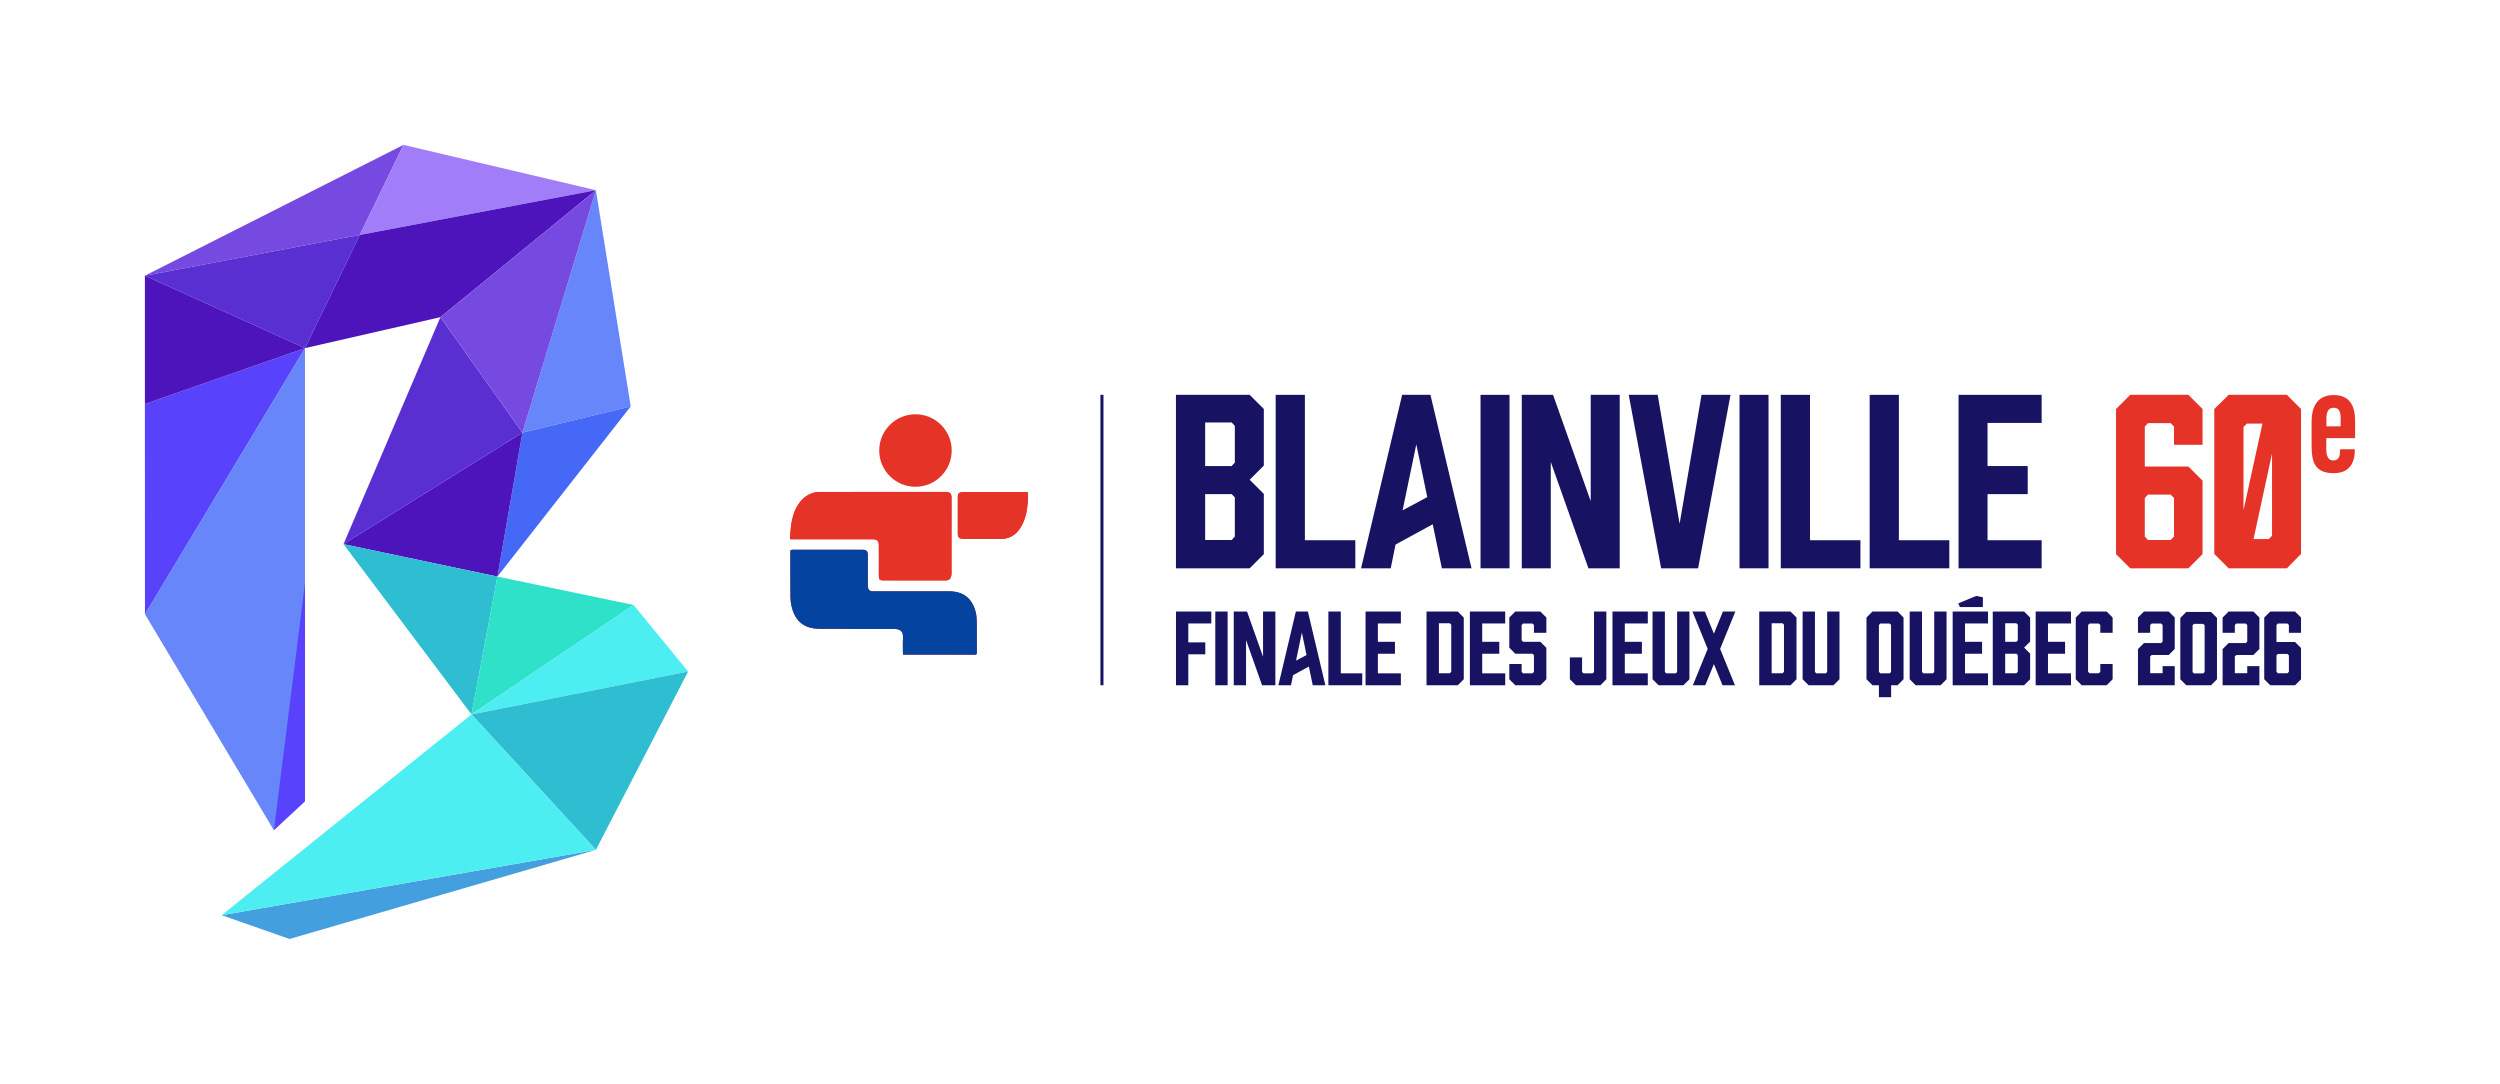 <?xml version="1.0" encoding="UTF-8"?>
<svg xmlns="http://www.w3.org/2000/svg" xmlns:xlink="http://www.w3.org/1999/xlink" id="b" data-name="Calque 2" width="413.212" height="179.146" viewBox="0 0 413.212 179.146">
  <defs>
    <clipPath id="d">
      <rect width="413.212" height="179.146" fill="none"></rect>
    </clipPath>
  </defs>
  <g id="c" data-name="Layer 1">
    <g clip-path="url(#d)">
      <rect x="181.887" y="65.254" width=".499" height="48.011" fill="#181263"></rect>
      <g>
        <g>
          <path d="M149.243,108.18c.129.013.206.028.283.028,3.872.001,7.743,0,11.615.006.257,0,.321-.086.32-.332-.009-1.744.011-3.489-.014-5.233-.008-.534-.068-1.082-.208-1.595-.409-1.492-1.24-2.657-2.793-3.114-.54-.159-1.129-.211-1.696-.213-4.176-.015-8.351-.005-12.527-.004-.463,0-.71-.215-.762-.677-.018-.156-.018-.314-.018-.472-.001-1.621.003-3.241-.002-4.862-.002-.605-.242-.843-.84-.843-3.872-.002-7.743.002-11.615-.007-.283,0-.359.082-.358.362.01,2.476-.015,4.952.02,7.428.01.677.115,1.373.306,2.022.448,1.526,1.381,2.662,2.975,3.073.643.166,1.334.195,2.003.198,3.928.015,7.856-.008,11.784.008.99.004,1.606.294,1.537,1.502-.051.895-.01,1.796-.01,2.726ZM130.567,89.136c.242,0,.387,0,.532,0,4.39,0,8.779,0,13.169,0,.701,0,.988.283.988.978.002,1.677.002,3.354,0,5.031,0,.646.111.779.755.78,3.467.005,6.933,0,10.4.006.385,0,.617-.204.749-.523.079-.191.107-.415.107-.624.006-4.176.005-8.351.004-12.527,0-.7-.25-.945-.963-.945-6.967,0-13.934,0-20.902.001-.201,0-.407.008-.603.048-1.295.258-2.229,1.024-2.918,2.117-.674,1.069-.993,2.261-1.144,3.499-.086.699-.115,1.404-.174,2.158ZM169.895,81.331c-.106,0-.206,0-.307,0-3.444,0-6.888,0-10.332,0-.101,0-.204-.002-.303.013-.432.063-.642.288-.643.725-.005,2.048-.007,4.097,0,6.145.002.611.261.85.87.851,2.138.005,4.277.016,6.415.005.343-.002.699-.062,1.025-.17,1.166-.388,1.893-1.252,2.403-2.325.549-1.156.768-2.395.866-3.657.039-.511.006-1.027.006-1.588Z" fill="#e53328"></path>
          <path d="M149.243,108.18c0-.93-.041-1.83.01-2.726.069-1.208-.547-1.498-1.537-1.502-3.928-.016-7.856.007-11.784-.008-.669-.003-1.36-.032-2.003-.198-1.593-.411-2.526-1.547-2.975-3.073-.191-.649-.296-1.345-.306-2.022-.035-2.475-.01-4.952-.02-7.428-.001-.28.075-.362.358-.362,3.872.009,7.743.005,11.615.007.598,0,.839.238.84.843.005,1.621.001,3.241.002,4.862,0,.157,0,.316.018.472.052.462.299.677.762.677,4.176-.002,8.351-.012,12.527.004.567.002,1.155.054,1.696.213,1.553.457,2.384,1.622,2.793,3.114.141.513.201,1.062.208,1.595.025,1.744.005,3.489.014,5.233.001.246-.064.333-.32.332-3.872-.007-7.743-.005-11.615-.006-.077,0-.154-.015-.283-.028Z" fill="#0543a0"></path>
          <path d="M130.567,89.136c.059-.754.088-1.46.174-2.158.152-1.238.471-2.43,1.144-3.499.689-1.093,1.623-1.858,2.918-2.117.197-.039.402-.047.603-.048,6.967-.002,13.934-.002,20.902-.001.713,0,.963.245.963.945,0,4.176.002,8.351-.004,12.527,0,.209-.029.433-.107.624-.131.318-.364.523-.749.523-3.467-.005-6.933,0-10.4-.006-.643,0-.755-.134-.755-.78.002-1.677.002-3.354,0-5.031,0-.696-.287-.978-.988-.978-4.39,0-8.779,0-13.169,0-.145,0-.291,0-.532,0Z" fill="#e53328"></path>
          <path d="M169.895,81.331c0,.56.033,1.077-.006,1.588-.097,1.262-.316,2.501-.866,3.657-.51,1.073-1.236,1.938-2.403,2.325-.325.108-.682.168-1.025.17-2.138.011-4.277,0-6.415-.005-.609-.001-.868-.24-.87-.851-.007-2.048-.006-4.097,0-6.145.001-.437.211-.662.643-.725.1-.015.202-.013.303-.013,3.444,0,6.888,0,10.332,0,.1,0,.201,0,.307,0Z" fill="#e53328"></path>
        </g>
        <circle cx="151.313" cy="74.465" r="5.99" fill="#e53328"></circle>
      </g>
      <g>
        <g>
          <path d="M206.552,65.26l2.339,2.339v9.356l-2.339,2.339,2.339,2.339v9.96l-2.339,2.339h-12.186v-28.673h12.186ZM203.571,77.031l.528-.566v-6.074l-.528-.566h-4.376v7.206h4.376ZM203.571,81.671h-4.376v7.583h4.376l.528-.566v-6.489l-.528-.528Z" fill="#181263"></path>
          <path d="M224.016,93.933h-13.167v-28.673h4.829v24.032h8.338v4.641Z" fill="#181263"></path>
          <path d="M236.809,86.651l-6.15,3.357-.792,3.924h-4.905l6.791-28.673h4.678l6.791,28.673h-4.905l-1.509-7.281ZM235.904,82.162l-1.811-8.715-2.264,10.904,4.075-2.188Z" fill="#181263"></path>
          <path d="M244.709,93.933v-28.673h4.791v28.673h-4.791Z" fill="#181263"></path>
          <path d="M251.527,93.933v-28.673h5.169l6.225,17.581v-17.581h4.792v28.673h-5.169l-6.225-17.581v17.581h-4.791Z" fill="#181263"></path>
          <path d="M280.671,93.933h-6.112l-5.357-28.673h4.791l3.622,21.316,3.622-21.316h4.792l-5.358,28.673Z" fill="#181263"></path>
          <path d="M287.519,93.933v-28.673h4.791v28.673h-4.791Z" fill="#181263"></path>
          <path d="M307.503,93.933h-13.167v-28.673h4.829v24.032h8.338v4.641Z" fill="#181263"></path>
          <path d="M322.194,93.933h-13.167v-28.673h4.829v24.032h8.338v4.641Z" fill="#181263"></path>
          <path d="M323.718,93.933v-28.673h13.733v4.64h-8.941v7.131h6.64v4.641h-6.64v7.621h8.941v4.641h-13.733Z" fill="#181263"></path>
        </g>
        <g>
          <g>
            <path d="M200.21,101.075v1.973h-3.801v3.128h2.807v1.973h-2.807v5.117h-2.037v-12.19h5.838Z" fill="#181263"></path>
            <path d="M200.87,113.265v-12.19h2.037v12.19h-2.037Z" fill="#181263"></path>
            <path d="M203.918,113.265v-12.19h2.198l2.646,7.475v-7.475h2.037v12.19h-2.198l-2.647-7.475v7.475h-2.037Z" fill="#181263"></path>
            <path d="M216.334,110.17l-2.615,1.427-.336,1.668h-2.085l2.887-12.19h1.989l2.887,12.19h-2.085l-.642-3.095ZM215.949,108.261l-.77-3.705-.963,4.636,1.733-.931Z" fill="#181263"></path>
            <path d="M225.158,113.265h-5.598v-12.19h2.053v10.217h3.545v1.973Z" fill="#181263"></path>
            <path d="M225.704,113.265v-12.19h5.838v1.973h-3.801v3.032h2.823v1.973h-2.823v3.24h3.801v1.973h-5.838Z" fill="#181263"></path>
            <path d="M240.943,101.075l.995.994v10.202l-.995.994h-5.164v-12.19h5.164ZM239.645,111.276l.224-.24v-7.779l-.224-.241h-1.813v8.26h1.813Z" fill="#181263"></path>
            <path d="M242.95,113.265v-12.19h5.838v1.973h-3.801v3.032h2.823v1.973h-2.823v3.24h3.801v1.973h-5.838Z" fill="#181263"></path>
            <path d="M253.537,104.588v-1.283l-.24-.241h-1.556l-.24.241v2.534l.24.241h2.855l.994.994v5.197l-.994.994h-4.138l-.994-.994v-2.518h2.037v1.299l.24.241h1.556l.24-.241v-2.758l-.24-.241h-2.839l-.994-.994v-4.989l.994-.994h4.138l.994.994v2.518h-2.053Z" fill="#181263"></path>
            <path d="M265.505,101.075v11.196l-.994.994h-4.042l-.995-.994v-3.609h2.021v2.407l.24.224h1.492l.24-.224v-9.993h2.037Z" fill="#181263"></path>
            <path d="M266.517,113.265v-12.19h5.838v1.973h-3.801v3.032h2.823v1.973h-2.823v3.24h3.801v1.973h-5.838Z" fill="#181263"></path>
            <path d="M279.238,112.271l-.995.994h-4.106l-.994-.994v-11.196h2.037v9.993l.225.224h1.572l.225-.224v-9.993h2.037v11.196Z" fill="#181263"></path>
            <path d="M284.308,107.25l2.454,6.015h-2.053l-1.427-3.497-1.428,3.497h-2.053l2.454-6.015-2.518-6.175h2.053l1.492,3.657,1.492-3.657h2.053l-2.518,6.175Z" fill="#181263"></path>
            <path d="M295.939,101.075l.994.994v10.202l-.994.994h-5.165v-12.19h5.165ZM294.64,111.276l.224-.24v-7.779l-.224-.241h-1.813v8.26h1.813Z" fill="#181263"></path>
            <path d="M304.04,112.271l-.995.994h-4.106l-.994-.994v-11.196h2.037v9.993l.225.224h1.572l.225-.224v-9.993h2.037v11.196Z" fill="#181263"></path>
            <path d="M314.628,102.069v10.202l-.994.994h-1.059v1.973h-2.021v-1.973h-1.059l-.994-.994v-10.202l.994-.994h4.138l.994.994ZM312.335,103.064h-1.54l-.24.225v7.779l.24.224h1.54l.225-.224v-7.779l-.225-.225Z" fill="#181263"></path>
            <path d="M321.735,112.271l-.994.994h-4.106l-.995-.994v-11.196h2.037v9.993l.225.224h1.572l.225-.224v-9.993h2.037v11.196Z" fill="#181263"></path>
            <path d="M322.747,113.265v-12.19h5.838v1.973h-3.801v3.032h2.823v1.973h-2.823v3.24h3.801v1.973h-5.838Z" fill="#181263"></path>
            <path d="M334.554,101.075l.995.994v3.978l-.995.995.995.994v4.234l-.995.994h-5.181v-12.19h5.181ZM333.287,106.08l.224-.241v-2.582l-.224-.241h-1.861v3.064h1.861ZM333.287,108.052h-1.861v3.224h1.861l.224-.24v-2.759l-.224-.224Z" fill="#181263"></path>
            <path d="M336.464,113.265v-12.19h5.838v1.973h-3.801v3.032h2.823v1.973h-2.823v3.24h3.801v1.973h-5.838Z" fill="#181263"></path>
            <path d="M343.09,112.271v-10.202l.994-.994h4.106l.995.994v2.518h-2.037v-1.283l-.241-.241h-1.54l-.24.241v7.731l.24.24h1.54l.241-.24v-1.283h2.037v2.518l-.995.994h-4.106l-.994-.994Z" fill="#181263"></path>
            <path d="M359.452,113.265h-6.079v-5.983l.994-.994h2.839l.24-.241v-2.743l-.24-.241h-1.572l-.241.241v1.283h-2.021v-2.518l.994-.994h4.09l.994.994v5.197l-.994.994h-2.823l-.241.241v2.774h2.053v-1.171h2.005v3.16Z" fill="#181263"></path>
            <path d="M373.442,113.265h-6.079v-5.983l.994-.994h2.839l.24-.241v-2.743l-.24-.241h-1.572l-.241.241v1.283h-2.021v-2.518l.994-.994h4.09l.994.994v5.197l-.994.994h-2.823l-.241.241v2.774h2.053v-1.171h2.005v3.16Z" fill="#181263"></path>
            <path d="M378.319,103.305l-.24-.241h-1.588l-.225.241v2.807h3.063l.995.994v5.165l-.995.994h-4.09l-.994-.994v-10.202l.994-.994h4.09l.995.994v2.518h-2.005v-1.283ZM378.079,108.085h-1.588l-.225.241v2.71l.225.24h1.588l.24-.24v-2.71l-.24-.241Z" fill="#181263"></path>
          </g>
          <path d="M366.433,102.132v10.144l-.989.989h-4.083l-.989-.989v-10.144l.989-.989h4.083l.989.989ZM364.153,103.121h-1.531l-.224.224v7.736l.224.223h1.531l.239-.223v-7.736l-.239-.224Z" fill="#181263"></path>
          <path d="M327.742,98.719l-.011,1.615h-3.787s-.277-.607-.277-.607l2.959-1.222,1.116.214Z" fill="#181263"></path>
        </g>
        <g>
          <path d="M359.332,70.504l-.566-.566h-3.735l-.528.566v6.602h7.206l2.339,2.339v12.148l-2.339,2.339h-9.621l-2.339-2.339v-23.995l2.339-2.339h9.621l2.339,2.339v5.923h-4.716v-3.018ZM358.766,81.747h-3.735l-.528.566v6.376l.528.566h3.735l.566-.566v-6.376l-.566-.566Z" fill="#e53328"></path>
          <path d="M380.324,67.599v23.957l-2.339,2.377h-9.621l-2.377-2.377v-23.957l2.377-2.339h9.621l2.339,2.339ZM370.816,70.579v13.771l3.131-14.336h-2.566l-.566.566ZM375.532,88.538v-13.582l-3.056,14.148h2.528l.528-.566Z" fill="#e53328"></path>
          <path d="M384.5,72.415v1.841c0,.968.225,1.853,1.171,1.853.993,0,1.118-.889,1.118-1.79v-.061h2.428v.057c0,1.315-.28,3.895-3.487,3.895s-3.658-1.975-3.658-4.51v-4.105c0-1.713.54-4.301,3.644-4.301,2.677,0,3.548,1.803,3.548,4.283v2.838h-4.764ZM386.875,70.464v-1.283c0-1.159-.266-1.786-1.161-1.786-.804,0-1.192.57-1.192,1.788v1.281h2.353Z" fill="#e53328"></path>
        </g>
      </g>
      <polygon points="66.686 23.948 59.474 38.832 23.947 45.568 66.686 23.948" fill="#7649e0"></polygon>
      <polygon points="59.474 38.832 50.41 57.539 23.947 45.568 59.474 38.832" fill="#5a2fd1"></polygon>
      <line x1="50.41" y1="132.457" x2="45.273" y2="137.235" fill="#5942fc"></line>
      <polygon points="50.41 57.544 50.41 110.994 45.273 137.235 23.959 101.518 50.41 57.544" fill="#6786f9"></polygon>
      <polyline points="45.273 137.235 50.41 96.39 50.41 132.457" fill="#5942fc"></polyline>
      <polygon points="50.409 57.539 23.958 101.514 23.948 66.775 50.409 57.539" fill="#5942fc"></polygon>
      <polygon points="50.409 57.539 23.948 66.775 23.948 45.568 50.409 57.539" fill="#4c14ba"></polygon>
      <polygon points="98.493 31.436 59.474 38.832 66.686 23.948 91.8 29.86 92.09 29.93 98.493 31.436" fill="#a17df9"></polygon>
      <polygon points="59.474 38.832 50.41 57.539 72.796 52.42 98.493 31.436 59.474 38.832" fill="#4c14ba"></polygon>
      <polygon points="86.343 71.513 56.774 89.941 72.796 52.42 86.343 71.513" fill="#5a2fd1"></polygon>
      <polygon points="104.248 67.175 86.343 71.513 98.493 31.436 104.248 67.175" fill="#6786f9"></polygon>
      <polygon points="104.248 67.175 82.216 95.3 86.343 71.513 104.248 67.175" fill="#4668f7"></polygon>
      <polygon points="86.343 71.513 82.216 95.3 56.774 89.941 86.343 71.513" fill="#4c14ba"></polygon>
      <polygon points="82.216 95.3 77.929 118.085 56.774 89.941 82.216 95.3" fill="#2fbed1"></polygon>
      <polygon points="104.726 99.997 77.928 118.086 82.215 95.3 104.726 99.997" fill="#2ee1c8"></polygon>
      <polygon points="113.734 110.994 77.928 118.085 104.727 99.992 113.734 110.994" fill="#4ceef2"></polygon>
      <polygon points="98.494 140.466 47.856 155.198 36.636 151.268 98.494 140.466" fill="#439fdd"></polygon>
      <polygon points="113.734 110.994 98.494 140.466 77.928 118.085 113.734 110.994" fill="#2fbed1"></polygon>
      <polygon points="98.494 140.466 36.636 151.268 77.928 118.085 98.494 140.466" fill="#4ceef2"></polygon>
      <polygon points="98.493 31.436 86.343 71.513 72.796 52.42 98.493 31.436" fill="#7649e0"></polygon>
    </g>
  </g>
</svg>
